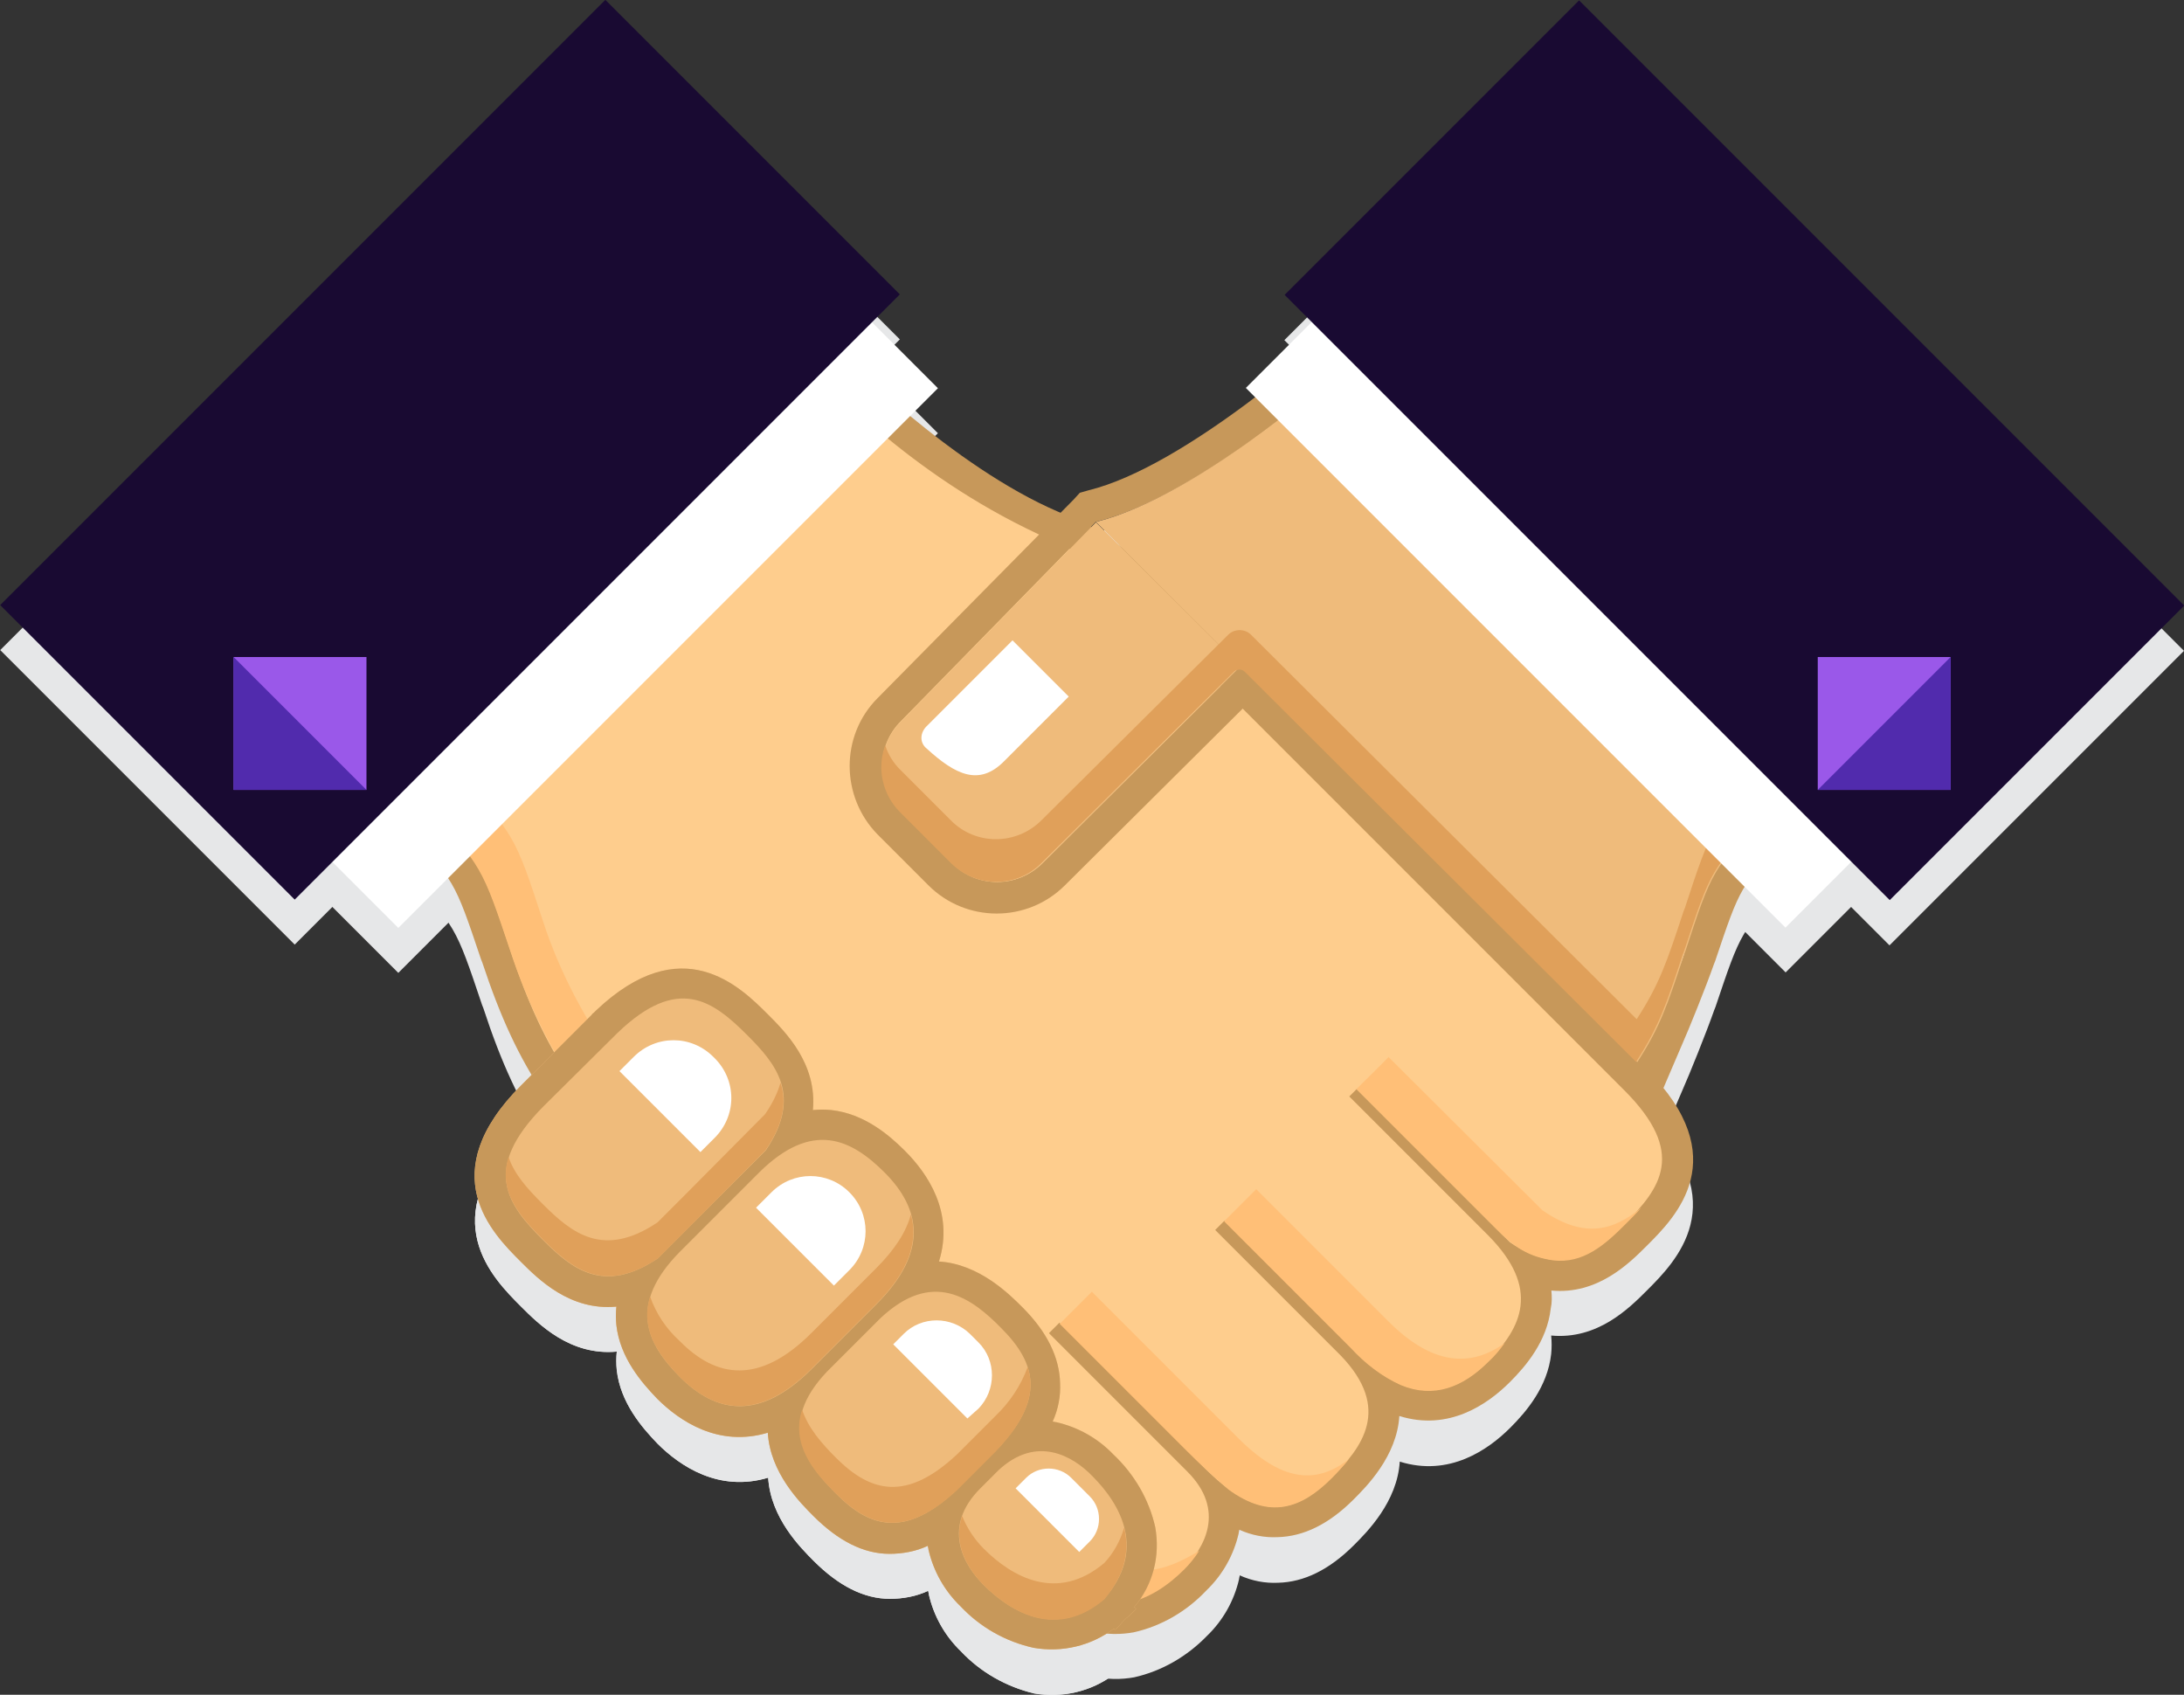<?xml version="1.0" encoding="utf-8"?>
<!-- Generator: Adobe Illustrator 26.3.1, SVG Export Plug-In . SVG Version: 6.00 Build 0)  -->
<svg version="1.1" id="Layer_1" xmlns="http://www.w3.org/2000/svg" xmlns:xlink="http://www.w3.org/1999/xlink" x="0px" y="0px"
	 viewBox="0 0 353.4 274.2" style="enable-background:new 0 0 353.4 274.2;" xml:space="preserve">
<rect x="0" y="0" width="353.4" height="274.2" fill="#333333" stroke="none"/>
<style type="text/css">
	.st0{fill:#E6E7E8;}
	.st1{fill:#FECD8D;}
	.st2{fill:#C7985A;}
	.st3{fill:#FFBF77;}
	.st4{fill:#FFFFFF;}
	.st5{fill:#190A32;}
	.st6{fill:#9A58E9;}
	.st7{fill:#512BAD;}
	.st8{fill:#EFBB7B;}
	.st9{fill:#E0A05A;}
</style>
<g id="Group_23073" transform="translate(-274.474 -5626.985)">
	<g id="Group_23051" transform="translate(274.474 5634.265)">
		<path id="Path_66428" class="st0" d="M243.1,221.4c2.3-2.3,8.3-8.3,5-16.5c8.3,3.1,13.7-2.3,17.1-5.7c6-6,11.5-13.4-0.2-25.1
			l-87.6-87.6c-16.9-4.2-41.8-27.1-46.2-31.5c-0.4-0.4-0.8-0.9-1.2-1.2c-0.3-0.3-0.6-0.6-0.9-0.9c-1.4-1.4-6.1-3.8-8.6-1.3L56.3,116
			c-1.2,1.2-1.2,3.2,0,4.5c0.1,0.1,0.1,0.1,0.2,0.2c0.5,0.5,1.1,0.9,1.7,1.3c0.3,0.2,0.7,0.5,1,0.7c2.1,2.4,5.2,5.7,8,8.5l0.6,0.6
			c8.5,8.8,8.6,9,13,22.1l0.2,0.5c5.8,17.3,11.6,25.1,26.3,39.8c3.3,3.3,36.6,36.5,41,40.7c6,5.8,12.7,12.4,20.9,20.6
			c0.2,0.2,0.4,0.4,0.6,0.6c7.4,7.4,16.3,7,24.4-1c3.2-3.2,5.4-7.6,4.5-12.3c6.8,4.7,13.1,3.9,19.4-2.4c2.8-2.8,8.3-8.3,6.2-15.8
			C232.2,229.4,238.8,225.8,243.1,221.4z"/>
		<path id="Path_66429" class="st0" d="M251,208.8c7.5,0.7,12.6-4.4,15.5-7.3c4.6-4.6,14.2-14.2-0.1-28.5l-2.4-2.4l-77.1-77.1
			c-6.8-6.8-9.9-8.2-15.7-10.7c-16.9-7.3-34.2-24.5-38.6-28.9c-0.4-0.4-0.8-0.8-1.2-1.2c-0.3-0.3-0.6-0.6-0.9-0.9
			c-1.3-1.2-2.8-2.1-4.5-2.6c-4.1-1.3-6.5,0.2-7.5,1.3l-64.3,64.3c-2.2,2.2-2.2,5.8,0,8c0.1,0.1,0.1,0.1,0.2,0.2
			c0.6,0.6,1.3,1.1,2.1,1.6c0.2,0.1,0.5,0.3,0.6,0.4c2.1,2.5,5.2,5.6,7.9,8.5l0.6,0.6c8.1,8.4,8.1,8.4,12.4,21.2l0.2,0.5
			C84,173.5,90,181.5,105,196.5c3.3,3.3,36.6,36.5,41,40.8c6,5.8,12.7,12.4,20.9,20.5c0.2,0.2,0.4,0.4,0.6,0.6
			c6.1,6.1,12.1,6.4,16,5.7c4.5-1,8.6-3.4,11.8-6.7c2.6-2.5,4.4-5.7,5.2-9.2c0-0.2,0.1-0.4,0.1-0.6c2,0.9,4.1,1.3,6.2,1.2
			c4.2-0.1,8.3-2.1,12.3-6.1c2.1-2.1,7-7,7.4-13.5l0,0c8,2.5,14.3-1.9,17.9-5.5c2.6-2.6,6-6.6,6.6-11.9
			C251.1,210.8,251.1,209.8,251,208.8z M219.5,218.9l-21.4-21.4l-1.5,1.5l20.3,20.3c8.3,8.6,3.5,14.9-1.5,19.8
			c-5.7,5.7-11.5,7.2-19.9-1l-24.1-24.1l-1.7,1.7L192,238l0.2,0.2c6.3,6.3,2.7,12.4-0.5,15.6c-4.9,4.9-12.8,9.2-20.9,1
			c-0.2-0.2-0.4-0.4-0.5-0.6c-14.3-14.3-54.1-53.6-61.9-61.3c-14.6-14.6-20.1-22.1-25.7-38.9c-4.6-13.8-4.7-14.2-13.7-23.5
			c-2.8-2.9-6.3-6.4-8.5-9c0,0-0.1-0.1-0.1-0.1c-0.6-0.6-2-1.4-2.7-2.1c-0.4-0.4-0.6-0.8-0.2-1.2l63-63c1.8-1.8,4.6-1.8,6.4,0l0,0
			c0.6,0.6,1.3,1.3,2.1,2.1c5.9,5.9,19.5,20.5,40.9,30c5.1,2.2,8.4,4.6,13.6,9.8l79.3,79.3l0,0c10.1,10.1,5.9,15.8,0.1,21.6
			c-4.7,4.7-9.8,8.9-18.6,3l0,0l-24.8-24.8c0,0-1.2,1.2-1.2,1.2l22.5,22.5c8.5,8.6,5.4,14.9,0,20.3
			C234.9,226.2,228,227.3,219.5,218.9L219.5,218.9z"/>
		<path id="Path_66430" class="st0" d="M175.5,249.2c-41-41-76.7-66.5-87.6-100.2c-4.5-13.8-4.7-14.2-13.7-23.5
			c-2.9-2.9-6.3-6.4-8.5-9c-0.9-1.1-4-2.4-3-3.4l-5.2,5.2c-1,1,2.1,2.3,3,3.3c2.2,2.6,5.6,6.1,8.5,9c9,9.3,9.1,9.8,13.7,23.5
			c2.4,7.3,7,17.8,13.6,25.5c14.8,17.4,44.7,45.3,74.1,74.7c8.3,8.9,16.4,4.5,21.4-0.5c0.9-0.9,1.7-1.9,2.4-3
			C188.7,254.2,182.4,256.6,175.5,249.2z"/>
		<path id="Path_66431" class="st0" d="M249.5,195.9L224.7,171c0,0-5.2,5.2-5.2,5.2l22.3,22.3c3.3,3.4,5.6,4.8,9.5,5.4
			c4.9,0.6,8.4-2.5,11.7-5.8c0.9-0.9,1.8-1.8,2.6-2.7C261.4,198.8,256.7,200.7,249.5,195.9z"/>
		<path id="Path_66432" class="st0" d="M224.7,213.8l-21.4-21.4l-5.2,5.2l20.5,20.5c2.3,2.5,5,4.6,8.1,6c5.3,2.2,10,0.4,14.2-3.8
			c1-0.9,1.8-1.9,2.6-3C238,221.2,231.9,221,224.7,213.8z"/>
		<path id="Path_66433" class="st0" d="M200.8,233L176.7,209l-5.2,5.2l20.2,20.2c2.3,2.3,4.6,4.5,7.1,6.6c6.7,4.9,11.8,3.1,16.7-1.8
			c1-1,1.9-2,2.8-3.1C213.3,239.9,208,240,200.8,233z"/>
		
			<rect id="Rectangle_4634" x="36.1" y="81.7" transform="matrix(0.707 -0.707 0.707 0.707 -39.335 97.384)" class="st0" width="123.5" height="29"/>
		
			<rect id="Rectangle_4635" x="3.6" y="39.1" transform="matrix(0.707 -0.707 0.707 0.707 -30.154 72.799)" class="st0" width="138.5" height="67.4"/>
		<rect id="Rectangle_4636" x="37.8" y="106.3" class="st0" width="21.5" height="21.5"/>
		<path id="Path_66434" class="st0" d="M37.8,127.8h21.5l-21.5-21.5L37.8,127.8z"/>
		<path id="Path_66435" class="st0" d="M187,247.1c-1-4.5-3.4-8.6-6.8-11.8c-2.5-2.6-5.7-4.4-9.2-5.2c-0.2,0-0.4-0.1-0.6-0.1
			c0.9-2,1.3-4.1,1.2-6.2c-0.1-4.2-2.1-8.3-6.1-12.3c-2.1-2.1-7-7-13.5-7.4v0c2.5-8-1.9-14.3-5.5-17.9c-2.6-2.6-6.6-6-11.9-6.6
			c-1-0.1-2-0.1-3,0c0.7-7.5-4.4-12.6-7.3-15.5c-4.5-4.5-13.9-13.8-27.8-0.6l0,0l-0.3,0.3c-0.1,0.1-0.3,0.2-0.4,0.4l-2.4,2.4h0
			l-6.6,6.6l-2.4,2.4c-14.3,14.3-4.7,23.9-0.1,28.5c2.9,2.9,8,8,15.5,7.3c-0.1,1-0.1,2,0,3c0.6,5.3,4.1,9.3,6.6,11.9
			c3.6,3.6,9.9,7.9,17.9,5.5h0c0.4,6.5,5.2,11.3,7.4,13.5c4,4,8.1,6.1,12.3,6.1c2.1,0,4.3-0.4,6.2-1.3c0,0.2,0.1,0.4,0.1,0.6
			c0.8,3.5,2.6,6.7,5.2,9.2c3.2,3.4,7.3,5.7,11.8,6.8c4.6,0.8,9.3-0.3,13-3.1l0.2,0.2c0.2-0.2,0.4-0.4,0.6-0.6
			c0.3-0.3,0.6-0.7,0.9-1c0.4-0.4,0.9-0.7,1.3-1.2c0.2-0.2,0.4-0.4,0.6-0.6l-0.3-0.3C186.6,256.3,187.8,251.7,187,247.1z"/>
		<path id="Path_66436" class="st0" d="M230,50.5c1.1,0,2.1,0.4,2.8,1.1l64.3,64.3c1.2,1.2,1.2,3.2,0,4.5c-0.1,0.1-0.1,0.1-0.2,0.2
			c-0.5,0.5-1.1,0.9-1.7,1.3c-0.3,0.2-0.7,0.5-1,0.7c-2.1,2.4-5.2,5.7-8,8.5l-0.6,0.6c-8.5,8.8-8.6,9-12.9,22.1l-0.2,0.5
			c-1.2,3.5-3.8,9.8-5,12.7l-63.1-62.9l-35.7,35.5c-4.1,4.1-10.7,4.1-14.7,0l-8.2-8.2c-4.1-4.1-4.1-10.7,0-14.7l31.5-32.2
			c16.9-4.2,40.4-25.1,44.8-29.4c0.4-0.4,0.8-0.9,1.2-1.2c0.3-0.3,0.6-0.6,0.9-0.9C225.8,51.5,227.8,50.7,230,50.5 M230,45.3
			c-3.5,0.1-6.9,1.5-9.5,3.9l-0.5,0.5l-0.4,0.4l-0.2,0.2l-1,1c-3.8,3.8-26.7,24.2-42.3,28l-1.4,0.4l-1,1.1L142.1,113
			c-6.1,6.1-6,16,0,22.1l8.2,8.2c6.1,6.1,16,6.1,22.1,0c0,0,0,0,0,0l32-31.8l59.4,59.3l5.4,5.4l3-7c1.2-2.7,3.9-9.4,5.2-13.1
			l0.2-0.5c4.1-12.2,4.1-12.2,11.7-20.1l0.6-0.6c2.6-2.7,5.6-5.8,7.8-8.3l0.2-0.2l0.1-0.1c0.9-0.6,1.7-1.2,2.4-1.9
			c1.7-1.7,2.7-4,2.7-6.4c-0.1-2.1-0.9-4.2-2.4-5.7l-64.3-64.3C234.7,46.2,232.4,45.3,230,45.3L230,45.3z"/>
		<path id="Path_66437" class="st0" d="M177.3,84.4c16.9-4.2,40.4-25.1,44.8-29.4c0.4-0.4,0.8-0.9,1.2-1.2c0.3-0.3,0.6-0.6,0.9-0.9
			c1.4-1.4,6.1-3.8,8.6-1.3l64.3,64.3c1.2,1.2,1.2,3.2,0,4.5c-0.1,0.1-0.1,0.1-0.2,0.2c-0.5,0.5-1.1,0.9-1.7,1.3
			c-0.3,0.2-0.7,0.5-1,0.7c-2.1,2.4-5.2,5.7-8,8.5l-0.6,0.6c-8.5,8.8-8.6,9-12.9,22.1l-0.2,0.5c-2.7,8.2-3.9,11.8-7.6,17.5
			L177.3,84.4z"/>
		<path id="Path_66438" class="st0" d="M187,247.1c-1-4.5-3.4-8.6-6.8-11.8c-2.5-2.6-5.7-4.4-9.2-5.2c-0.2,0-0.4-0.1-0.6-0.1
			c0.9-2,1.3-4.1,1.2-6.2c-0.1-4.2-2.1-8.3-6.1-12.3c-2.1-2.1-7-7-13.5-7.4v0c2.5-8-1.9-14.3-5.5-17.9c-2.6-2.6-6.6-6-11.9-6.6
			c-1-0.1-2-0.1-3,0c0.7-7.5-4.4-12.6-7.3-15.5c-4.5-4.5-13.9-13.8-27.8-0.6l0,0l-0.3,0.3c-0.1,0.1-0.3,0.2-0.4,0.4l-2.4,2.4h0
			l-6.6,6.6l-2.4,2.4c-14.3,14.3-4.7,23.9-0.1,28.5c2.9,2.9,8,8,15.5,7.3c-0.1,1-0.1,2,0,3c0.6,5.3,4.1,9.3,6.6,11.9
			c3.6,3.6,9.9,7.9,17.9,5.5h0c0.4,6.5,5.2,11.3,7.4,13.5c4,4,8.1,6.1,12.3,6.1c2.1,0,4.3-0.4,6.2-1.3c0,0.2,0.1,0.4,0.1,0.6
			c0.8,3.5,2.6,6.7,5.2,9.2c3.2,3.4,7.3,5.7,11.8,6.8c4.6,0.8,9.3-0.3,13-3.1l0.2,0.2c0.2-0.2,0.4-0.4,0.6-0.6
			c0.3-0.3,0.6-0.7,0.9-1c0.4-0.4,0.9-0.7,1.3-1.2c0.2-0.2,0.4-0.4,0.6-0.6l-0.3-0.3C186.6,256.3,187.8,251.7,187,247.1z
			 M87.9,200.6c-5.7-5.7-10-11.4,0.1-21.6l0,0l11.9-11.9c9.8-9.4,15.4-5.2,21,0.4c4.7,4.7,8.9,9.8,3,18.6l0,0l-13.1,13.1l0,0
			l-4.4,4.4l0,0C97.7,209.5,92.6,205.3,87.9,200.6L87.9,200.6z M110,222.8c-5.4-5.4-8.5-11.7,0-20.3l10.8-10.8l0,0l2-2
			c8.6-8.5,14.9-5.4,20.3,0c5.9,5.9,7.1,12.9-1.3,21.3l-9.6,9.6l0,0l-0.9,0.9C122.9,229.9,115.9,228.7,110,222.8L110,222.8z
			 M135.3,241.7c-4.9-4.9-9.7-11.2-1.5-19.8l8.6-8.6h0c8.5-8,14.8-3.3,19.6,1.6c5.7,5.7,7.2,11.5-1,19.9l-6.2,6.2
			C146.6,248.8,140.9,247.3,135.3,241.7L135.3,241.7z M159.1,256.4c-3.2-3.2-6.8-9.3-0.5-15.6c0.1-0.1,0.1-0.1,0.2-0.2l2.7-2.7
			c6.2-5.8,12.1-2.3,15.2,0.9c4.7,4.7,8.8,12.1,1.9,19.9C171,265.1,163.7,261,159.1,256.4L159.1,256.4z"/>
		<path id="Path_66439" class="st0" d="M106.4,203.6l4.4-4.4l0,0l13.1-13.1l0,0c3-4.4,3.4-7.9,2.5-10.9c-0.5,1.8-1.4,3.5-2.5,5.1
			l0,0l-13.1,13.1l0,0l-4.4,4.4l0,0c-8.8,5.9-13.9,1.7-18.6-3c-2.4-2.4-4.6-4.8-5.5-7.6c-1.8,5.4,1.5,9.4,5.5,13.4
			C92.6,205.3,97.7,209.5,106.4,203.6L106.4,203.6z"/>
		<path id="Path_66440" class="st0" d="M132.2,220.6L132.2,220.6l9.6-9.6c5.4-5.4,6.8-10.2,5.6-14.5c-0.7,2.7-2.5,5.6-5.6,8.7
			l-9.6,9.6l0,0l-0.9,0.9c-8.4,8.4-15.4,7.3-21.3,1.3c-2.2-2-3.8-4.4-4.8-7.2c-1.6,5.1,1.1,9.2,4.8,13c5.9,5.9,12.9,7.1,21.3-1.3
			L132.2,220.6z"/>
		<path id="Path_66441" class="st0" d="M166.3,221.2c-1.1,3-2.9,5.7-5.2,7.9l-6.2,6.2c-8.2,7.7-14,6.2-19.6,0.6
			c-2.3-2.3-4.5-4.8-5.5-7.8c-1.8,5.6,1.8,10,5.5,13.6c5.6,5.6,11.3,7.1,19.6-0.6l6.2-6.2C166.3,229.4,167.6,225.1,166.3,221.2z"/>
		<path id="Path_66442" class="st0" d="M181.9,247.1c-0.6,2.1-1.7,4.1-3.2,5.7c-7.6,6.4-14.9,2.3-19.5-2.3c-1.5-1.5-2.7-3.3-3.5-5.3
			c-1.6,4.6,1,8.7,3.5,11.2c4.6,4.6,11.9,8.7,19.5,2.3C182.2,254.6,182.8,250.7,181.9,247.1z"/>
		<path id="Path_66443" class="st0" d="M200.7,107.8l-32,31.8c-4.1,4.1-10.7,4.1-14.7,0l-8.2-8.2c-4.1-4.1-4.1-10.7,0-14.7
			l31.5-32.2L200.7,107.8z"/>
		<path id="Path_66444" class="st0" d="M295.7,114.6c-0.2,0.1-0.4,0.3-0.6,0.4c-0.3,0.2-0.7,0.5-1,0.7c-2.1,2.4-5.2,5.7-8,8.5
			l-0.6,0.6c-8.5,8.8-8.6,9-12.9,22.1l-0.2,0.5c-2.7,8.2-3.9,11.8-7.6,17.5l-62.4-62.2c-1-1-2.7-1-3.7,0l-30.2,30
			c-4.1,4.1-10.7,4.1-14.7,0l-8.2-8.2c-1.1-1.1-1.9-2.4-2.4-3.9c-1.4,3.8-0.4,8,2.4,10.8l8.2,8.2c4.1,4.1,10.7,4.1,14.7,0l31.1-30.9
			c0.5-0.5,1.3-0.5,1.8,0c0,0,0,0,0,0l63.3,63.1c3.7-5.7,4.9-9.3,7.6-17.5l0.2-0.5c4.3-13.1,4.4-13.3,12.9-22.1l0.6-0.6
			c2.8-2.8,5.9-6.1,8-8.5c0.3-0.3,0.6-0.5,1-0.7c0.6-0.4,1.2-0.8,1.7-1.3c1.3-1.1,1.5-3.1,0.4-4.4c-0.1-0.1-0.1-0.1-0.2-0.2
			L295.7,114.6z"/>
		
			<rect id="Rectangle_4637" x="241.1" y="34.4" transform="matrix(0.707 -0.707 0.707 0.707 6.846 208.872)" class="st0" width="29" height="123.5"/>
		
			<rect id="Rectangle_4638" x="246.9" y="3.6" transform="matrix(0.707 -0.707 0.707 0.707 30.721 219.765)" class="st0" width="67.4" height="138.5"/>
		<rect id="Rectangle_4639" x="294.1" y="106.3" class="st0" width="21.5" height="21.5"/>
		<path id="Path_66445" class="st0" d="M315.6,127.8h-21.5l21.5-21.5L315.6,127.8z"/>
		<path id="Path_66446" class="st0" d="M149.8,117.6l14-14l9.1,9.1l-10.5,10.5c-4,4-7.8,2.2-12.5-2.1
			C148.9,120.2,148.8,118.7,149.8,117.6C149.7,117.6,149.8,117.6,149.8,117.6z"/>
		<path id="Path_66447" class="st0" d="M113.4,186.4l-13.1-13.1l2.3-2.3c3.6-3.6,9.3-3.6,12.9,0l0.2,0.2c3.6,3.6,3.6,9.3,0,12.9
			L113.4,186.4z"/>
		<path id="Path_66448" class="st0" d="M135,208l-12.6-12.6l2.5-2.5c3.5-3.5,9.1-3.5,12.6,0l0,0c3.5,3.5,3.5,9.1,0,12.6L135,208z"/>
		<path id="Path_66449" class="st0" d="M156.6,229.5l-12-12l1.7-1.7c2.9-2.9,7.7-2.9,10.7,0c0,0,0,0,0,0l1.4,1.4
			c2.9,2.9,2.9,7.7,0,10.7L156.6,229.5z"/>
		<path id="Path_66450" class="st0" d="M174.6,251.1l-10.3-10.3l1.7-1.7c2-2,5.3-2,7.3,0l3,3c2,2,2,5.3,0,7.3L174.6,251.1z"/>
	</g>
	<g id="Group_23072" transform="translate(274.474 5626.986)">
		<g id="Group_23071">
			<g id="Group_23065">
				<g id="Group_23054" transform="translate(52.432 48.599)">
					<g id="Group_23053">
						<g id="Group_23052" transform="translate(2.975 1.949)">
							<path id="Path_66451" class="st1" d="M187.7,170.9c2.3-2.3,8.3-8.3,5-16.5c8.3,3.1,13.7-2.3,17.1-5.7c6-6,11.5-13.4-0.2-25.1
								L122.1,36C105.1,31.8,80.3,8.8,75.9,4.5c-0.4-0.4-0.8-0.9-1.2-1.2c-0.3-0.3-0.6-0.6-0.9-0.9c-1.4-1.4-6.1-3.8-8.6-1.3
								L0.9,65.4c-1.2,1.2-1.2,3.2,0,4.5C1,69.9,1.1,70,1.1,70.1c0.5,0.5,1.1,0.9,1.7,1.3c0.3,0.2,0.7,0.5,1,0.7
								c2.1,2.4,5.2,5.7,8,8.5l0.6,0.6c8.5,8.8,8.6,9,13,22.1l0.2,0.5c5.8,17.3,11.6,25.1,26.3,39.8c3.3,3.3,36.6,36.5,41,40.7
								c6,5.8,12.7,12.4,20.9,20.6c0.2,0.2,0.4,0.4,0.6,0.6c7.4,7.4,16.3,7,24.4-1c3.2-3.2,5.4-7.6,4.5-12.3
								c6.8,4.7,13.1,3.9,19.4-2.4c2.8-2.8,8.3-8.3,6.2-15.8C176.8,178.8,183.4,175.3,187.7,170.9z"/>
						</g>
						<path id="Path_66452" class="st2" d="M198.6,160.2c7.5,0.7,12.6-4.4,15.5-7.3c4.6-4.6,14.2-14.2-0.1-28.5l-2.4-2.4l-77.1-77.1
							c-6.8-6.8-9.9-8.2-15.7-10.7C101.8,26.9,84.5,9.6,80.1,5.2c-0.4-0.4-0.8-0.8-1.2-1.2c-0.3-0.3-0.6-0.6-0.9-0.9
							c-1.3-1.2-2.8-2.1-4.5-2.6C69.4-0.8,67,0.8,66,1.8L1.6,66.1c-2.2,2.2-2.2,5.8,0,8c0.1,0.1,0.1,0.1,0.2,0.2
							c0.6,0.6,1.3,1.1,2.1,1.6c0.2,0.1,0.5,0.3,0.6,0.4c2.1,2.5,5.2,5.6,7.9,8.5l0.6,0.6c8.1,8.4,8.1,8.4,12.4,21.2l0.2,0.5
							c5.9,17.8,11.9,25.8,26.9,40.8c3.3,3.3,36.6,36.5,41,40.8c6,5.8,12.7,12.4,20.9,20.5c0.2,0.2,0.4,0.4,0.6,0.6
							c6.1,6.1,12.1,6.4,16,5.7c4.5-1,8.6-3.4,11.8-6.8c2.6-2.5,4.4-5.7,5.2-9.2c0-0.2,0.1-0.4,0.1-0.6c2,0.9,4.1,1.3,6.2,1.2
							c4.2-0.1,8.3-2.1,12.3-6.1c2.1-2.1,7-7,7.4-13.5l0,0c8,2.5,14.3-1.9,17.9-5.5c2.6-2.6,6-6.6,6.6-11.9
							C198.7,162.2,198.7,161.2,198.6,160.2z M167.1,170.3l-21.4-21.4l-1.5,1.5l20.3,20.3c8.3,8.6,3.5,14.9-1.5,19.8
							c-5.7,5.7-11.5,7.2-19.9-1l-24.1-24.1l-1.7,1.7l22.2,22.2l0.2,0.2c6.3,6.3,2.7,12.4-0.5,15.6c-4.9,4.9-12.8,9.2-20.9,1
							c-0.2-0.2-0.4-0.4-0.5-0.6c-14.3-14.3-54.1-53.6-61.9-61.3c-14.6-14.6-20.1-22.1-25.7-38.9C25.7,91.7,25.6,91.3,16.6,82
							c-2.8-2.9-6.3-6.4-8.5-9c0,0-0.1-0.1-0.1-0.1c-0.6-0.6-2-1.4-2.7-2.1c-0.4-0.4-0.6-0.8-0.2-1.2l63-63c1.8-1.8,4.6-1.8,6.4,0
							l0,0c0.6,0.6,1.3,1.3,2.1,2.1c5.9,5.9,19.5,20.5,40.9,30c5.1,2.2,8.4,4.6,13.6,9.8l79.3,79.3l0,0c10.1,10.1,5.9,15.8,0.1,21.6
							c-4.7,4.7-9.8,8.9-18.6,3l0,0l-24.8-24.8c0,0-1.2,1.2-1.2,1.2l22.5,22.5c8.5,8.6,5.4,14.9,0,20.3
							C182.5,177.6,175.5,178.7,167.1,170.3L167.1,170.3z"/>
					</g>
				</g>
				<g id="Group_23063" transform="translate(57.252 113.098)">
					<g id="Group_23056">
						<g id="Group_23055">
							<path id="Path_66453" class="st3" d="M118.2,136.1c-41-41-76.7-66.5-87.6-100.2c-4.5-13.8-4.7-14.2-13.7-23.5
								c-2.9-2.9-6.3-6.4-8.5-9C7.5,2.3,4.4,1,5.4,0L0.2,5.2c-1,1,2.1,2.3,3,3.3c2.2,2.6,5.6,6.1,8.5,9c9,9.3,9.1,9.8,13.7,23.5
								c2.4,7.3,7,17.8,13.6,25.5C53.7,84,83.6,111.9,113,141.3c8.3,8.9,16.4,4.5,21.4-0.5c0.9-0.9,1.7-1.9,2.4-3
								C131.4,141.1,125.1,143.5,118.2,136.1z"/>
						</g>
					</g>
					<g id="Group_23058" transform="translate(162.226 57.914)">
						<g id="Group_23057">
							<path id="Path_66454" class="st3" d="M30.1,24.8L5.2,0C5.3,0,0,5.2,0,5.2l22.3,22.3c3.3,3.4,5.6,4.8,9.5,5.4
								c4.9,0.6,8.4-2.5,11.7-5.8c0.9-0.9,1.8-1.8,2.6-2.7C41.9,27.8,37.2,29.7,30.1,24.8z"/>
						</g>
					</g>
					<g id="Group_23060" transform="translate(140.823 79.303)">
						<g id="Group_23059">
							<path id="Path_66455" class="st3" d="M26.6,21.4L5.2,0L0,5.2l20.5,20.5c2.3,2.5,5,4.6,8.1,6c5.3,2.2,10,0.4,14.2-3.8
								c1-0.9,1.8-1.9,2.6-3C40,28.8,33.8,28.6,26.6,21.4z"/>
						</g>
					</g>
					<g id="Group_23062" transform="translate(114.221 95.889)">
						<g id="Group_23061">
							<path id="Path_66456" class="st3" d="M29.3,24.1L5.2,0L0,5.2l20.2,20.2c2.3,2.3,4.6,4.5,7.1,6.6c6.7,4.9,11.8,3.1,16.7-1.8
								c1-1,1.9-2,2.8-3.1C41.9,30.9,36.5,31.1,29.3,24.1z"/>
						</g>
					</g>
				</g>
				<g id="Group_23064">
					
						<rect id="Rectangle_4640" x="36.1" y="81.7" transform="matrix(0.707 -0.707 0.707 0.707 -39.335 97.384)" class="st4" width="123.5" height="29"/>
					
						<rect id="Rectangle_4641" x="3.6" y="39.1" transform="matrix(0.707 -0.707 0.707 0.707 -30.154 72.799)" class="st5" width="138.5" height="67.4"/>
				</g>
				<rect id="Rectangle_4642" x="37.8" y="106.3" class="st6" width="21.5" height="21.5"/>
				<path id="Path_66457" class="st7" d="M37.8,127.8h21.5l-21.5-21.5L37.8,127.8z"/>
			</g>
			<g id="Group_23070" transform="translate(76.937)">
				<path id="Path_66458" class="st8" d="M110,247.1c-1-4.5-3.4-8.6-6.8-11.8c-2.5-2.6-5.7-4.4-9.2-5.2c-0.2,0-0.4-0.1-0.6-0.1
					c0.9-2,1.3-4.1,1.2-6.2c-0.1-4.2-2.1-8.3-6.1-12.3c-2.1-2.1-7-7-13.5-7.4v0c2.5-8-1.9-14.3-5.5-17.9c-2.6-2.6-6.6-6-11.9-6.6
					c-1-0.1-2-0.1-3,0c0.7-7.5-4.4-12.6-7.3-15.5c-4.5-4.5-13.9-13.8-27.8-0.6l0,0l-0.3,0.3c-0.1,0.1-0.3,0.2-0.4,0.4l-2.4,2.4h0
					l-6.6,6.6l-2.4,2.4c-14.3,14.3-4.7,23.9-0.1,28.5c2.9,2.9,8,8,15.5,7.3c-0.1,1-0.1,2,0,3c0.6,5.3,4.1,9.3,6.6,11.9
					c3.6,3.6,9.9,7.9,17.9,5.5h0c0.4,6.5,5.2,11.3,7.4,13.5c4,4,8.1,6.1,12.3,6.1c2.1,0,4.3-0.4,6.2-1.3c0,0.2,0.1,0.4,0.1,0.6
					c0.8,3.5,2.6,6.7,5.2,9.2c3.2,3.4,7.3,5.7,11.8,6.7c4.6,0.8,9.3-0.3,13-3.1l0.2,0.2c0.2-0.2,0.4-0.4,0.6-0.6
					c0.3-0.3,0.6-0.7,0.9-1c0.4-0.4,0.9-0.7,1.3-1.2c0.2-0.2,0.4-0.4,0.6-0.6l-0.3-0.3C109.7,256.3,110.8,251.7,110,247.1z"/>
				<g id="Group_23066" transform="translate(60.588 45.329)">
					<path id="Path_66459" class="st2" d="M92.4,5.2c1.1,0,2.1,0.4,2.8,1.1l64.3,64.3c1.2,1.2,1.2,3.2,0,4.5
						c-0.1,0.1-0.1,0.1-0.2,0.2c-0.5,0.5-1.1,0.9-1.7,1.3c-0.3,0.2-0.7,0.5-1,0.7c-2.1,2.4-5.2,5.7-8,8.5l-0.6,0.6
						c-8.5,8.8-8.6,9-12.9,22.1L135,109c-1.2,3.5-3.8,9.8-5,12.7L66.9,58.8L31.2,94.3c-4.1,4.1-10.7,4.1-14.7,0L8.3,86
						c-4.1-4.1-4.1-10.7,0-14.7l31.5-32.2C56.8,35,80.3,14.1,84.6,9.7c0.4-0.4,0.8-0.9,1.2-1.2c0.3-0.3,0.6-0.6,0.9-0.9
						C88.3,6.2,90.3,5.3,92.4,5.2 M92.4,0c-3.5,0.1-6.9,1.5-9.5,3.9l-0.5,0.5l-0.4,0.4L81.9,5l-1,1c-3.8,3.8-26.7,24.2-42.3,28
						l-1.4,0.4l-1,1.1L4.5,67.6c-6.1,6.1-6,16,0,22.1l8.2,8.2c6.1,6.1,16,6.1,22.1,0c0,0,0,0,0,0l32-31.8l59.4,59.3l5.4,5.4l3-7
						c1.2-2.7,3.9-9.4,5.2-13.1l0.2-0.5c4.1-12.2,4.1-12.2,11.7-20.1l0.6-0.6c2.6-2.7,5.6-5.8,7.8-8.3l0.2-0.2l0.1-0.1
						c0.9-0.6,1.7-1.2,2.4-1.9c1.7-1.7,2.7-4,2.7-6.4c-0.1-2.1-0.9-4.2-2.4-5.7L98.9,2.6C97.2,0.9,94.9,0,92.4,0L92.4,0z"/>
				</g>
				<g id="Group_23067" transform="translate(100.4 50.548)">
					<path id="Path_66460" class="st8" d="M0,33.9C16.9,29.7,40.4,8.8,44.8,4.5c0.4-0.4,0.8-0.9,1.2-1.2c0.3-0.3,0.6-0.6,0.9-0.9
						c1.4-1.4,6.1-3.8,8.6-1.3l64.3,64.3c1.2,1.2,1.2,3.2,0,4.5c-0.1,0.1-0.1,0.1-0.2,0.2c-0.5,0.5-1.1,0.9-1.7,1.3
						c-0.3,0.2-0.7,0.5-1,0.7c-2.1,2.4-5.2,5.7-8,8.5l-0.6,0.6c-8.5,8.8-8.6,9-12.9,22.1l-0.2,0.5c-2.7,8.2-3.9,11.8-7.6,17.5
						L0,33.9z"/>
				</g>
				<path id="Path_66461" class="st2" d="M110,247.1c-1-4.5-3.4-8.6-6.8-11.8c-2.5-2.6-5.7-4.4-9.2-5.2c-0.2,0-0.4-0.1-0.6-0.1
					c0.9-2,1.3-4.1,1.2-6.2c-0.1-4.2-2.1-8.3-6.1-12.3c-2.1-2.1-7-7-13.5-7.4v0c2.5-8-1.9-14.3-5.5-17.9c-2.6-2.6-6.6-6-11.9-6.6
					c-1-0.1-2-0.1-3,0c0.7-7.5-4.4-12.6-7.3-15.5c-4.5-4.5-13.9-13.8-27.8-0.6l0,0l-0.3,0.3c-0.1,0.1-0.3,0.2-0.4,0.4l-2.4,2.4h0
					l-6.6,6.6l-2.4,2.4c-14.3,14.3-4.7,23.9-0.1,28.5c2.9,2.9,8,8,15.5,7.3c-0.1,1-0.1,2,0,3c0.6,5.3,4.1,9.3,6.6,11.9
					c3.6,3.6,9.9,7.9,17.9,5.5h0c0.4,6.5,5.2,11.3,7.4,13.5c4,4,8.1,6.1,12.3,6.1c2.1,0,4.3-0.4,6.2-1.3c0,0.2,0.1,0.4,0.1,0.6
					c0.8,3.5,2.6,6.7,5.2,9.2c3.2,3.4,7.3,5.7,11.8,6.7c4.6,0.8,9.3-0.3,13-3.1l0.2,0.2c0.2-0.2,0.4-0.4,0.6-0.6
					c0.3-0.3,0.6-0.7,0.9-1c0.4-0.4,0.9-0.7,1.3-1.2c0.2-0.2,0.4-0.4,0.6-0.6l-0.3-0.3C109.7,256.3,110.8,251.7,110,247.1z
					 M10.9,200.6c-5.7-5.7-10-11.4,0.1-21.6l0,0L23,167.1c9.8-9.4,15.4-5.2,21,0.4c4.7,4.7,8.9,9.8,3,18.6l0,0l-13.1,13.1l0,0
					l-4.4,4.4l0,0C20.7,209.5,15.6,205.3,10.9,200.6L10.9,200.6z M33.1,222.8c-5.4-5.4-8.5-11.7,0-20.3l10.8-10.8l0,0l2-2
					c8.6-8.5,14.9-5.4,20.3,0c5.9,5.9,7.1,12.9-1.3,21.3l-9.6,9.6l0,0l-0.9,0.9C46,229.9,39,228.7,33.1,222.8L33.1,222.8z
					 M58.4,241.7c-4.9-4.9-9.7-11.2-1.5-19.8l8.6-8.6h0c8.5-8,14.8-3.3,19.6,1.6c5.7,5.7,7.2,11.5-1,19.9l-6.2,6.2
					C69.7,248.8,63.9,247.3,58.4,241.7L58.4,241.7z M82.2,256.4c-3.2-3.2-6.8-9.3-0.5-15.6c0.1-0.1,0.1-0.1,0.2-0.2l2.7-2.7
					c6.2-5.8,12.1-2.3,15.2,0.9c4.7,4.7,8.8,12.1,1.9,19.9C94.1,265.1,86.8,261,82.2,256.4L82.2,256.4z"/>
				<g id="Group_23068" transform="translate(4.954 175.175)">
					<path id="Path_66462" class="st9" d="M24.6,28.4l4.4-4.4l0,0L42,10.9l0,0C45,6.5,45.4,3,44.4,0c-0.5,1.8-1.4,3.5-2.5,5.1l0,0
						L28.9,18.2l0,0l-4.4,4.4l0,0c-8.8,5.9-13.9,1.7-18.6-3c-2.4-2.4-4.6-4.8-5.5-7.6C-1.3,17.5,2,21.4,6,25.4
						C10.7,30.1,15.8,34.3,24.6,28.4L24.6,28.4z"/>
					<path id="Path_66463" class="st9" d="M50.3,45.4L50.3,45.4l9.6-9.6c5.4-5.4,6.8-10.2,5.6-14.5C64.8,24,63,26.9,59.9,30
						l-9.6,9.6l0,0l-0.9,0.9c-8.4,8.4-15.4,7.3-21.3,1.3c-2.2-2-3.8-4.4-4.8-7.2c-1.6,5.1,1.1,9.2,4.8,13c5.9,5.9,12.9,7.1,21.3-1.3
						L50.3,45.4z"/>
					<path id="Path_66464" class="st9" d="M84.4,46c-1.1,3-2.9,5.7-5.2,7.9L73,60.1c-8.2,7.7-14,6.2-19.6,0.6
						c-2.3-2.3-4.5-4.8-5.5-7.8c-1.8,5.6,1.8,10,5.5,13.6c5.6,5.6,11.3,7.1,19.6-0.6l6.2-6.2C84.4,54.3,85.7,49.9,84.4,46z"/>
					<path id="Path_66465" class="st9" d="M100,72c-0.6,2.1-1.7,4.1-3.2,5.7c-7.6,6.4-14.9,2.3-19.5-2.3c-1.5-1.5-2.7-3.3-3.5-5.3
						c-1.6,4.6,1,8.7,3.5,11.2c4.6,4.6,11.9,8.7,19.5,2.3C100.3,79.4,100.9,75.5,100,72z"/>
				</g>
				<path id="Path_66466" class="st8" d="M123.8,107.8l-32,31.8c-4.1,4.1-10.7,4.1-14.7,0l-8.2-8.2c-4.1-4.1-4.1-10.7,0-14.7
					l31.5-32.2L123.8,107.8z"/>
				<path id="Path_66467" class="st9" d="M218.8,114.6c-0.2,0.1-0.4,0.3-0.6,0.4c-0.3,0.2-0.7,0.5-1,0.7c-2.1,2.4-5.2,5.7-8,8.5
					l-0.6,0.6c-8.5,8.8-8.6,9-12.9,22.1l-0.2,0.5c-2.7,8.2-3.9,11.8-7.6,17.5l-62.4-62.2c-1-1-2.7-1-3.7,0l-30.2,30
					c-4.1,4.1-10.7,4.1-14.7,0c0,0,0,0,0,0l-8.2-8.2c-1.1-1.1-1.9-2.4-2.4-3.9c-1.4,3.8-0.4,8,2.4,10.8l8.2,8.2
					c4.1,4.1,10.7,4.1,14.7,0l31.1-30.9c0.5-0.5,1.3-0.5,1.8,0c0,0,0,0,0,0l63.3,63.1c3.7-5.7,4.9-9.3,7.6-17.5l0.2-0.5
					c4.3-13.1,4.4-13.3,12.9-22.1l0.6-0.6c2.8-2.8,5.9-6.1,8-8.5c0.3-0.3,0.6-0.5,1-0.7c0.6-0.4,1.2-0.8,1.7-1.3
					c1.3-1.1,1.5-3.1,0.4-4.4c-0.1-0.1-0.1-0.1-0.2-0.2L218.8,114.6z"/>
				<g id="Group_23069" transform="translate(124.692)">
					
						<rect id="Rectangle_4643" x="39.4" y="34.4" transform="matrix(0.707 -0.707 0.707 0.707 -52.21 66.299)" class="st4" width="29" height="123.5"/>
					
						<rect id="Rectangle_4644" x="45.3" y="3.6" transform="matrix(0.707 -0.707 0.707 0.707 -28.334 77.192)" class="st5" width="67.4" height="138.5"/>
				</g>
				<rect id="Rectangle_4645" x="217.2" y="106.3" class="st6" width="21.5" height="21.5"/>
				<path id="Path_66468" class="st7" d="M238.7,127.8h-21.5l21.5-21.5L238.7,127.8z"/>
				<path id="Path_66469" class="st4" d="M72.9,117.6l14-14l9.1,9.1l-10.5,10.5c-4,4-7.8,2.2-12.5-2.1
					C71.9,120.2,71.9,118.7,72.9,117.6C72.8,117.6,72.8,117.6,72.9,117.6z"/>
				<path id="Path_66470" class="st4" d="M36.4,186.4l-13.1-13.1l2.3-2.3c3.6-3.6,9.3-3.6,12.9,0c0,0,0,0,0,0l0.2,0.2
					c3.6,3.6,3.6,9.3,0,12.9L36.4,186.4z"/>
				<path id="Path_66471" class="st4" d="M58,208l-12.6-12.6l2.5-2.5c3.5-3.5,9.1-3.5,12.6,0l0,0c3.5,3.5,3.5,9.1,0,12.6L58,208z"/>
				<path id="Path_66472" class="st4" d="M79.6,229.5l-12-12l1.7-1.7c2.9-2.9,7.7-2.9,10.7,0c0,0,0,0,0,0l1.4,1.4
					c2.9,2.9,2.9,7.7,0,10.7L79.6,229.5z"/>
				<path id="Path_66473" class="st4" d="M97.7,251.1l-10.3-10.3l1.7-1.7c2-2,5.3-2,7.3,0l3,3c2,2,2,5.3,0,7.3c0,0,0,0,0,0
					L97.7,251.1z"/>
			</g>
		</g>
	</g>
</g>
</svg>
